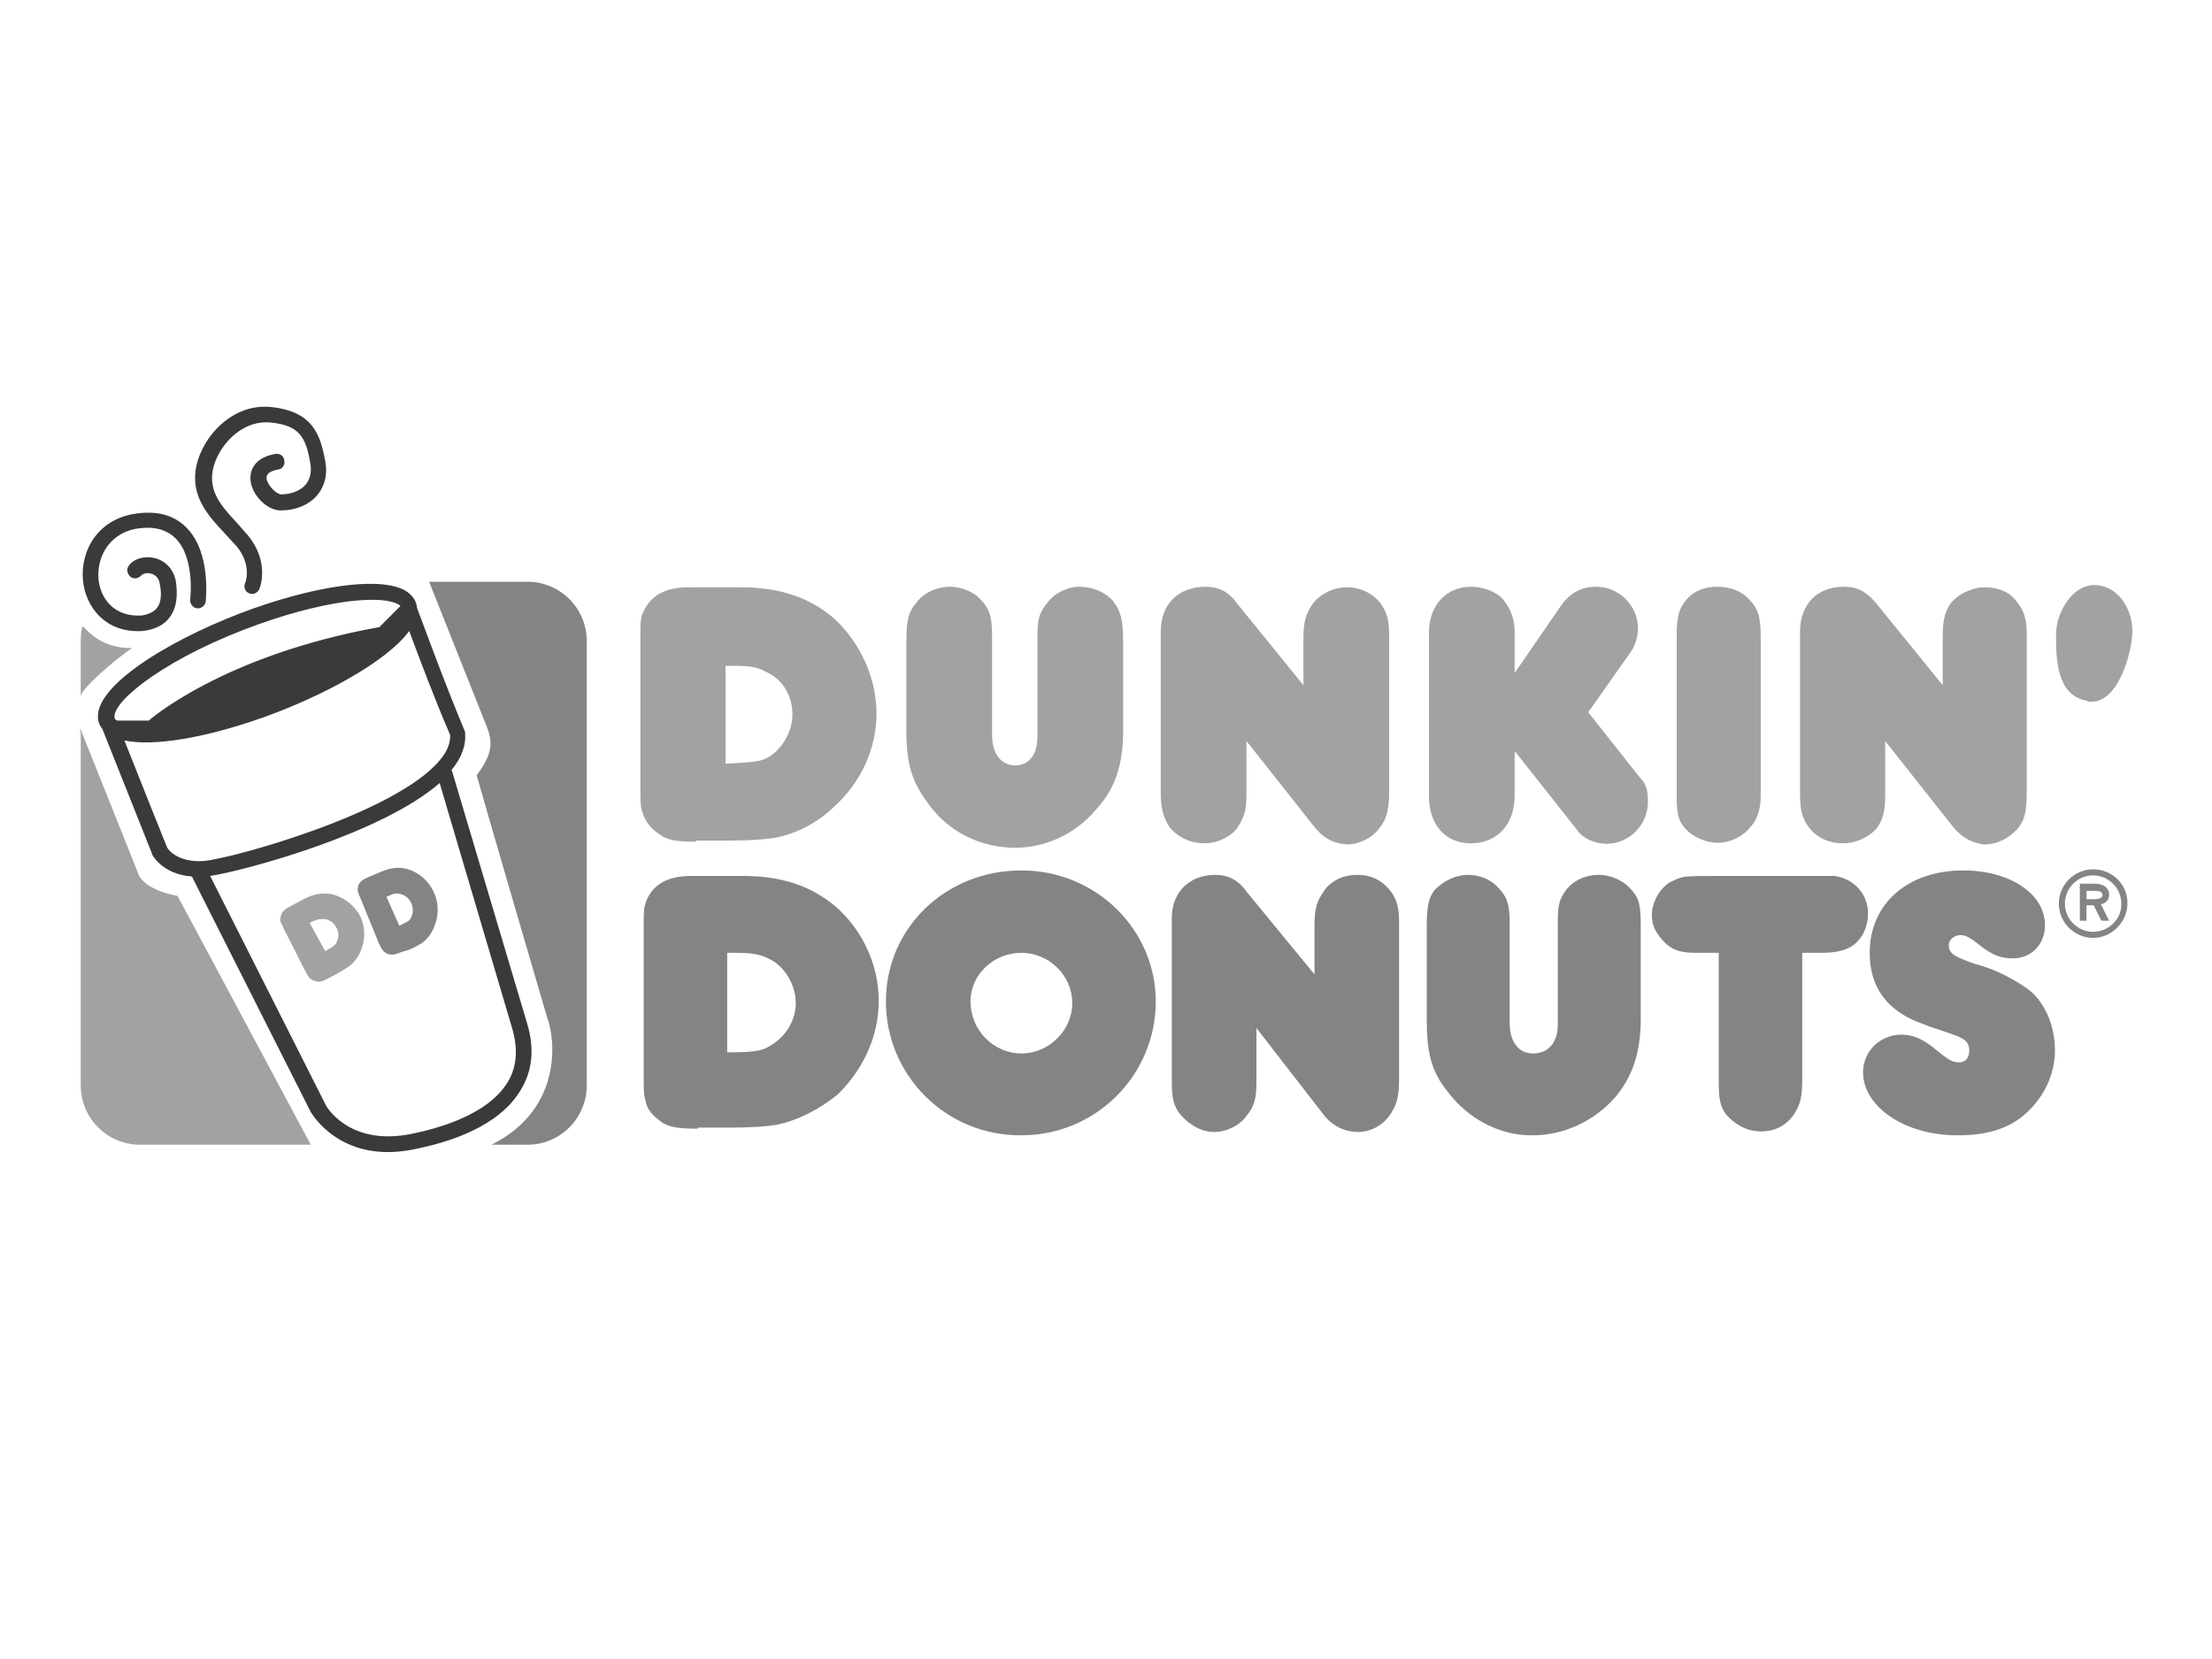 <?xml version="1.0" encoding="utf-8"?>
<!-- Generator: Adobe Illustrator 24.0.3, SVG Export Plug-In . SVG Version: 6.00 Build 0)  -->
<svg version="1.1" id="Layer_1" xmlns="http://www.w3.org/2000/svg" xmlns:xlink="http://www.w3.org/1999/xlink" x="0px" y="0px"
	 viewBox="0 0 400 300" style="enable-background:new 0 0 400 300;" xml:space="preserve">
<style type="text/css">
	.st0{fill:#B4B4B4;}
	.st1{fill:#FFFFFF;}
	.st2{fill:#464646;}
	.st3{fill:#5B5B5B;}
	.st4{fill:#A2A2A2;}
	.st5{fill:#848484;}
	.st6{fill:#3A3A3A;}
	.st7{fill-rule:evenodd;clip-rule:evenodd;fill:#A2A2A2;}
	.st8{fill-rule:evenodd;clip-rule:evenodd;fill:#848484;}
	.st9{fill:#747474;}
	.st10{fill:#696969;}
	.st11{fill:#3F3F3F;}
	.st12{fill-rule:evenodd;clip-rule:evenodd;fill:#FFFFFF;}
	.st13{fill-rule:evenodd;clip-rule:evenodd;fill:#696969;}
	.st14{fill:#373737;}
	.st15{fill:#F4F4F4;}
	.st16{fill:none;}
	.st17{fill:#DBDBDB;}
	.st18{fill:#8E8E8E;}
	.st19{fill:#1B1B1B;}
	.st20{fill:#C5C5C5;}
	.st21{fill:#606060;stroke:#606060;stroke-width:0.162;stroke-miterlimit:2;}
	.st22{fill-rule:evenodd;clip-rule:evenodd;fill:#565656;}
	.st23{fill-rule:evenodd;clip-rule:evenodd;fill:#3B3B3B;}
	.st24{fill-rule:evenodd;clip-rule:evenodd;fill:#DBDBDB;}
</style>
<g>
	<path class="st4" d="M14.6,125.9v-10.1c0-0.9,0.1-1.8,0.3-2.6c1.3,1.2,3.5,4,9,4C21.2,118.9,14.7,124.5,14.6,125.9L14.6,125.9z"/>
	<path class="st4" d="M14.6,132.3v64c0,5.9,4.8,10.7,10.7,10.7h30.9l-24.1-45c0,0-5.9-0.9-7.1-4c-1.2-3.1-10.5-26.3-10.5-26.3V132.3
		L14.6,132.3z"/>
	<path class="st5" d="M88.9,207h6.5c5.9,0,10.7-4.8,10.7-10.7v-80.4c0-5.9-4.8-10.7-10.7-10.7H77.6l10.5,26.4
		c1.2,3.1,0.6,5.2-1.9,8.6c1.2,4.4,12.8,44,12.8,44C100.2,187.2,102.2,200.3,88.9,207L88.9,207z"/>
	<path class="st6" d="M25.9,114.1C25.9,114.1,26,114.1,25.9,114.1c2.2-0.3,3.8-1.1,4.8-2.5c1.2-1.6,1.5-3.8,1.1-6.5
		c-0.4-2.1-1.8-3.7-3.9-4.2c-1.8-0.4-3.7,0.1-4.6,1.4c-0.5,0.6-0.3,1.5,0.3,2c0.6,0.5,1.5,0.3,2-0.3c0.2-0.2,0.9-0.5,1.6-0.3
		c0.5,0.1,1.5,0.5,1.7,1.9c0.1,0.6,0.2,1.2,0.2,1.7c0,1.1-0.2,2-0.7,2.6c-0.5,0.7-1.5,1.2-2.8,1.4c-5,0.3-7.5-3.1-7.8-6.7
		c-0.3-4.1,2.2-8.6,7.7-9.1c2.7-0.3,4.8,0.4,6.3,1.9c3.5,3.6,2.6,10.9,2.6,11c-0.1,0.8,0.5,1.5,1.2,1.6c0.8,0.1,1.5-0.5,1.6-1.2
		c0-0.4,1-8.8-3.4-13.3c-2.1-2.2-5-3.1-8.6-2.7c-7.3,0.7-10.7,6.6-10.2,12.1C15.4,109.6,19,114.6,25.9,114.1L25.9,114.1z M42.8,98.8
		c2.8,3.4,1.6,6.6,1.5,6.7c-0.3,0.7,0.1,1.6,0.8,1.8c0.7,0.3,1.5-0.1,1.8-0.8c0.1-0.2,1.9-4.8-2-9.6l-2.1-2.4
		c-2.8-3-5.1-5.6-4.3-9.6c0.8-3.9,4.9-9,10.4-8.5c5.2,0.5,6.4,2.6,7.2,7.3c0.3,1.6,0,2.9-0.8,3.9c-0.9,1.1-2.6,1.8-4.5,1.8
		c-0.7,0-2.4-1.5-2.6-2.9c0-0.3-0.1-1.2,2.1-1.6c0.8-0.1,1.3-0.9,1.1-1.7c-0.1-0.8-0.9-1.3-1.7-1.1c-4.4,0.8-4.5,3.8-4.4,4.7
		c0.2,2.7,3,5.5,5.4,5.5c2.8,0,5.2-1,6.7-2.8c0.9-1.1,2-3.1,1.4-6.2c-0.9-4.7-2.2-8.9-9.8-9.7c-6.8-0.7-12.3,5.1-13.5,10.7
		c-1.1,5.3,2,8.8,5,12L42.8,98.8L42.8,98.8z M91.8,195.7c-3.6,5.9-12.6,8.4-17.7,9.4c-11,2.1-15.1-5-15.2-5.3l-20.9-41.4
		c6.5-1,31.1-7.7,41.5-16.8l13.1,44.3C93.7,189.6,93.5,192.9,91.8,195.7L91.8,195.7z M30.2,153.2c-0.1-0.2-5.3-13.2-7.7-19.3
		c5.2,1.1,14.4-0.4,24.9-4.1c11-3.9,22.6-10.2,26.6-15.7c1.6,4.3,4.5,12.1,7.4,18.8c0,0.1,0,0.2,0,0.3c0,1.3-0.6,2.8-1.9,4.3
		c-8,9.6-37.7,17.8-42.7,18.2C32,156,30.3,153.5,30.2,153.2L30.2,153.2z M20.7,129.6c-0.1-3.1,9.9-11,26.3-16.8
		c13-4.6,22.5-5.2,25.2-3.4c0.1,0.1,0.2,0.1,0.2,0.2c-0.6,0.6-1.7,1.7-3.8,3.8c-28.4,5.1-41.7,16.9-41.7,16.9h-5.7
		C20.7,130.1,20.7,129.8,20.7,129.6L20.7,129.6z M95.3,185l-13.6-45.7l-0.1,0c1.9-2.3,2.7-4.5,2.5-6.8l0-0.2l-0.1-0.2
		c-3.9-9.3-8-20.7-8.6-22.2c-0.1-1.2-0.7-2.1-1.8-2.9c-4-2.7-14.9-1.5-27.7,3c-13.8,4.9-28.3,13.4-28.2,19.6c0,0.8,0.3,1.6,0.8,2.2
		l0,0l9,22.6l0,0.1c0.1,0.2,1.9,3.6,7.2,4l21.5,42.6c0.1,0.1,5.2,9.3,18.3,6.8c6.8-1.3,15.7-4.2,19.6-10.7
		C96.3,193.7,96.7,189.6,95.3,185L95.3,185z"/>
	<path class="st7" d="M58.8,172c1.4-0.8,1.8-1,2.1-1.7c0.4-0.8,0.4-1.8-0.1-2.6c-0.5-1-1.5-1.6-2.6-1.5c-0.5,0-1,0.1-1.8,0.5
		c-0.1,0-0.2,0.1-0.4,0.2L58.8,172L58.8,172L58.8,172z M59.4,176.9c-1,0.5-1.5,0.7-2,0.6c-0.6-0.1-1.1-0.3-1.5-0.7
		c-0.2-0.3-0.3-0.5-0.8-1.4l-3.7-7.3c-0.5-1.1-0.6-1.2-0.7-1.5c-0.1-1.2,0.4-2,1.6-2.6l2.6-1.4c1.9-1,3.7-1.3,5.5-0.8
		c2,0.6,3.7,2,4.7,3.8c0.9,1.8,1,4,0.3,5.9c-0.4,1.2-1.2,2.4-2.2,3.2c-0.5,0.3-1.2,0.8-2.1,1.3L59.4,176.9L59.4,176.9L59.4,176.9
		L59.4,176.9z"/>
	<path class="st8" d="M72.2,167.4c1.4-0.7,1.8-0.8,2.1-1.4c0.4-0.7,0.5-1.7,0.1-2.6c-0.4-1-1.3-1.7-2.4-1.8c-0.5-0.1-0.9,0-1.7,0.4
		c-0.1,0-0.2,0.1-0.4,0.2L72.2,167.4L72.2,167.4L72.2,167.4z M72.5,172.2c-1,0.4-1.5,0.5-2,0.4c-0.6-0.1-1-0.4-1.4-0.9
		c-0.2-0.3-0.3-0.5-0.7-1.4l-3.1-7.6c-0.5-1.1-0.5-1.2-0.6-1.6c-0.1-1.2,0.5-1.9,1.7-2.4l2.6-1.1c1.9-0.8,3.7-0.9,5.4-0.2
		c1.9,0.8,3.4,2.3,4.2,4.3c0.8,1.9,0.7,4.1-0.1,5.9c-0.4,1.2-1.3,2.3-2.3,3c-0.5,0.3-1.2,0.7-2.1,1.1L72.5,172.2L72.5,172.2
		L72.5,172.2L72.5,172.2z"/>
	<path class="st7" d="M377.3,126.7c-5.5-1-5.5-7.8-5.5-12c0-3.9,2.9-8.9,6.9-8.9c4.2,0,6.9,4.2,6.9,8.3c0,3.6-2.4,12.8-7.4,12.8
		C377.8,126.9,377.5,126.9,377.3,126.7L377.3,126.7L377.3,126.7z"/>
	<path class="st7" d="M131.2,138.1c5.3-0.3,6.6-0.3,8.4-1.6c2.1-1.6,3.7-4.4,3.7-7.3c0-3.4-1.8-6.5-5-7.8c-1.3-0.8-2.9-1-5.8-1
		c-0.3,0-0.8,0-1.3,0V138.1L131.2,138.1L131.2,138.1z M125.9,152.2c-3.7,0-5.3-0.3-6.6-1.3c-1.6-1-2.6-2.3-3.2-4.2
		c-0.3-1-0.3-1.8-0.3-5v-25.3c0-3.6,0-4.2,0.3-5.2c1.3-3.4,4-5,8.4-5h9.5c6.9,0,12.4,1.8,16.9,5.7c4.7,4.4,7.6,10.7,7.6,17.2
		c0,6.3-2.9,12.5-7.6,16.7c-2.9,2.9-6.9,5-10.8,5.7c-1.8,0.3-4.7,0.5-7.9,0.5H125.9L125.9,152.2L125.9,152.2L125.9,152.2z"/>
	<path class="st7" d="M167.9,145.4c-2.9-3.9-4-7-4-13.3V116c0-4.2,0.5-5.5,1.8-7c1.3-1.8,3.7-2.9,6.1-2.9c1.8,0,4.2,0.8,5.5,2.3
		c1.6,1.6,2.1,3.1,2.1,6.5v18c0,3.4,1.6,5.5,4.2,5.5c2.6,0,4-2.1,4-5.2v-18.2c0-3.4,0.5-4.4,1.8-6c1.3-1.8,3.7-2.9,5.8-2.9
		c2.4,0,4.7,1,6.1,2.6c1.3,1.8,1.8,3.1,1.8,7.3v16.2c0,6.3-1.6,10.7-5,14.3c-3.7,4.4-9.2,6.8-14.5,6.8
		C177.3,153.3,171.5,150.4,167.9,145.4L167.9,145.4L167.9,145.4z"/>
	<path class="st7" d="M237.5,149.3L225.4,134v9.6c0,3.1-0.5,4.4-1.8,6.3c-1.3,1.6-3.7,2.6-5.8,2.6c-2.4,0-4.7-1-6.3-2.9
		c-1.1-1.8-1.6-3.1-1.6-6.5v-28.9c0-5,3.2-8.1,8.2-8.1c2.1,0,4,0.8,5.5,2.9l12.1,14.9v-8.6c0-2.9,0.5-4.4,1.6-6
		c1.3-1.8,3.7-3.1,6.3-3.1c2.1,0,4.2,0.8,5.8,2.6c1.3,1.6,1.8,3.1,1.8,6v28.2c0,3.6-0.5,5.2-1.8,6.8c-1.3,1.8-3.7,2.9-5.8,2.9
		C240.9,152.5,239.1,151.4,237.5,149.3L237.5,149.3L237.5,149.3z"/>
	<path class="st7" d="M285.2,150.1l-11.3-14.3v8.1c0,5.2-3.2,8.6-7.9,8.6c-4.7,0-7.6-3.4-7.6-8.6v-29.5c0-5,3.2-8.3,7.6-8.3
		c2.1,0,4.5,0.8,5.8,2.3c1.3,1.6,2.1,3.4,2.1,6v7.3l8.4-12.2c1.6-2.3,3.7-3.4,6.3-3.4c4.2,0,7.6,3.4,7.6,7.6c0,1.3-0.5,2.9-1.1,3.9
		l-7.9,11.2l9.5,12c1.1,1,1.3,2.6,1.3,4.2c0,4.2-3.4,7.6-7.6,7.6C288.4,152.5,286.3,151.7,285.2,150.1L285.2,150.1L285.2,150.1z"/>
	<path class="st7" d="M305,150.1c-1.6-1.6-1.8-3.1-1.8-6.3v-28.4c0-3.9,0.3-5.2,1.8-7c1.3-1.6,3.4-2.3,5.5-2.3
		c2.4,0,4.5,0.8,5.8,2.3c1.6,1.6,2.1,3.1,2.1,7v28.4c0,2.9-0.8,4.7-2.1,6c-1.3,1.6-3.7,2.6-5.5,2.6
		C308.7,152.5,306.3,151.4,305,150.1L305,150.1L305,150.1z"/>
	<path class="st7" d="M353,149.3L340.9,134v9.6c0,3.1-0.3,4.4-1.6,6.3c-1.6,1.6-3.7,2.6-6.1,2.6c-2.4,0-4.7-1-6.1-2.9
		c-1.3-1.8-1.6-3.1-1.6-6.5v-28.9c0-5,3.2-8.1,7.9-8.1c2.4,0,4,0.8,5.8,2.9l12.1,14.9v-8.6c0-2.9,0.3-4.4,1.3-6
		c1.3-1.8,4-3.1,6.3-3.1c2.4,0,4.5,0.8,5.8,2.6c1.3,1.6,1.8,3.1,1.8,6v28.2c0,3.6-0.3,5.2-1.6,6.8c-1.6,1.8-3.7,2.9-6.1,2.9
		C356.7,152.5,354.6,151.4,353,149.3L353,149.3L353,149.3z"/>
	<path class="st8" d="M131.5,190.3L131.5,190.3c5.3,0,6.6-0.3,8.4-1.6c2.4-1.6,4-4.4,4-7.3c0-3.4-2.1-6.8-5-8.1
		c-1.6-0.8-3.2-1-6.1-1h-1.3V190.3L131.5,190.3L131.5,190.3z M126.2,204.1c-3.7,0-5-0.3-6.3-1c-1.8-1.3-2.9-2.3-3.2-4.2
		c-0.3-1-0.3-1.8-0.3-5v-25.3c0-3.9,0-4.2,0.3-5.2c1.1-3.4,4-5,8.2-5h9.5c6.9,0,12.4,1.8,16.9,5.7c4.7,4.2,7.6,10.4,7.6,16.9
		c0,6.5-2.9,12.5-7.4,16.9c-3.2,2.6-7.1,4.7-11.1,5.5c-1.8,0.3-4.5,0.5-7.9,0.5H126.2L126.2,204.1L126.2,204.1L126.2,204.1z"/>
	<path class="st8" d="M175.5,181.1c0,5.2,4.2,9.4,9.2,9.4c5,0,9.2-4.2,9.2-9.1c0-5-4.2-9.1-9.2-9.1
		C179.7,172.3,175.5,176.2,175.5,181.1L175.5,181.1L175.5,181.1z M160.2,181.1c0-13.3,10.8-23.7,24.5-23.7
		c13.5,0,24.3,10.7,24.3,23.7c0,13.3-10.8,24.2-24.3,24.2C171,205.4,160.2,194.4,160.2,181.1L160.2,181.1L160.2,181.1L160.2,181.1z"
		/>
	<path class="st8" d="M239.3,201.5l-12.1-15.6v9.9c0,3.1-0.5,4.4-1.8,6c-1.3,1.8-3.7,2.9-5.8,2.9c-2.4,0-4.5-1.3-6.1-3.1
		c-1.3-1.6-1.6-2.9-1.6-6.3V166c0-4.7,3.2-7.8,7.9-7.8c2.1,0,4,0.8,5.5,2.9l12.4,15.1v-8.9c0-3.1,0.5-4.4,1.6-6
		c1.3-2.1,3.7-3.1,6.1-3.1c2.4,0,4.2,0.8,5.8,2.6c1.3,1.6,1.8,3.1,1.8,6V195c0,3.6-0.5,5-1.8,6.8c-1.3,1.8-3.4,2.9-5.8,2.9
		C243,204.6,240.9,203.6,239.3,201.5L239.3,201.5L239.3,201.5z"/>
	<path class="st8" d="M261.7,197.3c-2.9-3.6-3.7-7-3.7-13v-16.2c0-4.4,0.3-5.5,1.3-7c1.6-1.8,4-2.9,6.1-2.9c2.1,0,4.2,0.8,5.5,2.3
		c1.6,1.6,2.1,3.1,2.1,6.3v18.2c0,3.4,1.6,5.5,4.2,5.5c2.9,0,4.5-2.1,4.5-5.2v-18.5c0-3.4,0.3-4.2,1.6-6c1.3-1.6,3.4-2.6,5.8-2.6
		c2.1,0,4.5,1,5.8,2.6c1.6,1.6,1.8,3.1,1.8,7v16.4c0,6.3-1.6,10.7-4.7,14.3c-3.7,4.2-9.2,6.8-14.8,6.8
		C271.2,205.4,265.4,202.3,261.7,197.3L261.7,197.3L261.7,197.3z"/>
	<path class="st8" d="M312.1,201.5c-1.1-1.6-1.3-2.9-1.3-6v-23.2h-4.2c-2.6,0-4.2-0.5-5.5-1.8c-1.6-1.6-2.4-3.1-2.4-5
		c0-2.6,1.8-5.5,4-6.3c1.6-0.8,2.1-0.8,8.4-0.8h15.3c2.1,0,3.4,0,4,0c0.5,0,0.8,0,1.3,0c3.7,0.5,6.1,3.4,6.1,6.8
		c0,2.1-0.8,4.2-2.4,5.5c-1.1,1-3.2,1.6-5.8,1.6h-3.7v22.9c0,2.9-0.3,4.4-1.3,6c-1.3,2.1-3.4,3.4-6.1,3.4
		C315.8,204.6,313.7,203.3,312.1,201.5L312.1,201.5L312.1,201.5z"/>
	<path class="st8" d="M336.9,193.9c0-3.9,3.2-6.8,6.9-6.8c1.8,0,3.4,0.5,5.5,2.1c3.2,2.6,3.7,2.9,5,2.9c1.1,0,1.8-0.8,1.8-2.1
		c0-1-0.3-1.6-1.1-2.1c-0.5-0.3-0.8-0.5-3.2-1.3c-1.3-0.5-2.6-0.8-3.7-1.3c-6.9-2.3-10-6.8-10-13c0-8.9,6.9-14.9,16.9-14.9
		c8.4,0,14.8,4.2,14.8,9.9c0,3.4-2.4,6-5.8,6c-2.1,0-3.7-0.5-6.3-2.6c-1.6-1.3-2.4-1.6-3.2-1.6c-1.1,0-2.1,0.8-2.1,1.8
		c0,1.6,1.1,2.1,4.7,3.4c4,1,7.6,3.1,9.8,4.7c2.9,2.3,4.7,6.5,4.7,10.9c0,3.9-1.6,7.8-4.5,10.7c-2.9,3.1-7.1,4.7-12.9,4.7
		C344.6,205.4,336.9,200.2,336.9,193.9L336.9,193.9L336.9,193.9z"/>
	<path class="st5" d="M378.8,162.6h-1.5v-1.5h1.5c1,0,1.4,0.2,1.4,0.8C380.1,162.4,379.6,162.6,378.8,162.6L378.8,162.6z
		 M381.4,161.8c0-1.1-0.8-2-2.7-2h-2.6v6.7h1.2v-2.8h1.3l1.4,2.8h1.4l-1.5-3C380.7,163.4,381.4,162.8,381.4,161.8L381.4,161.8z"/>
	<path class="st5" d="M378.5,168.5c-2.8,0-5.1-2.3-5.1-5.1c0-2.8,2.3-5.1,5.1-5.1c2.8,0,5.1,2.3,5.1,5.1
		C383.7,166.2,381.3,168.5,378.5,168.5L378.5,168.5z M378.5,157.2c-3.4,0-6.2,2.8-6.2,6.2c0,3.4,2.8,6.2,6.2,6.2
		c3.4,0,6.2-2.9,6.2-6.2C384.8,160,382,157.2,378.5,157.2L378.5,157.2z"/>
</g>
</svg>
